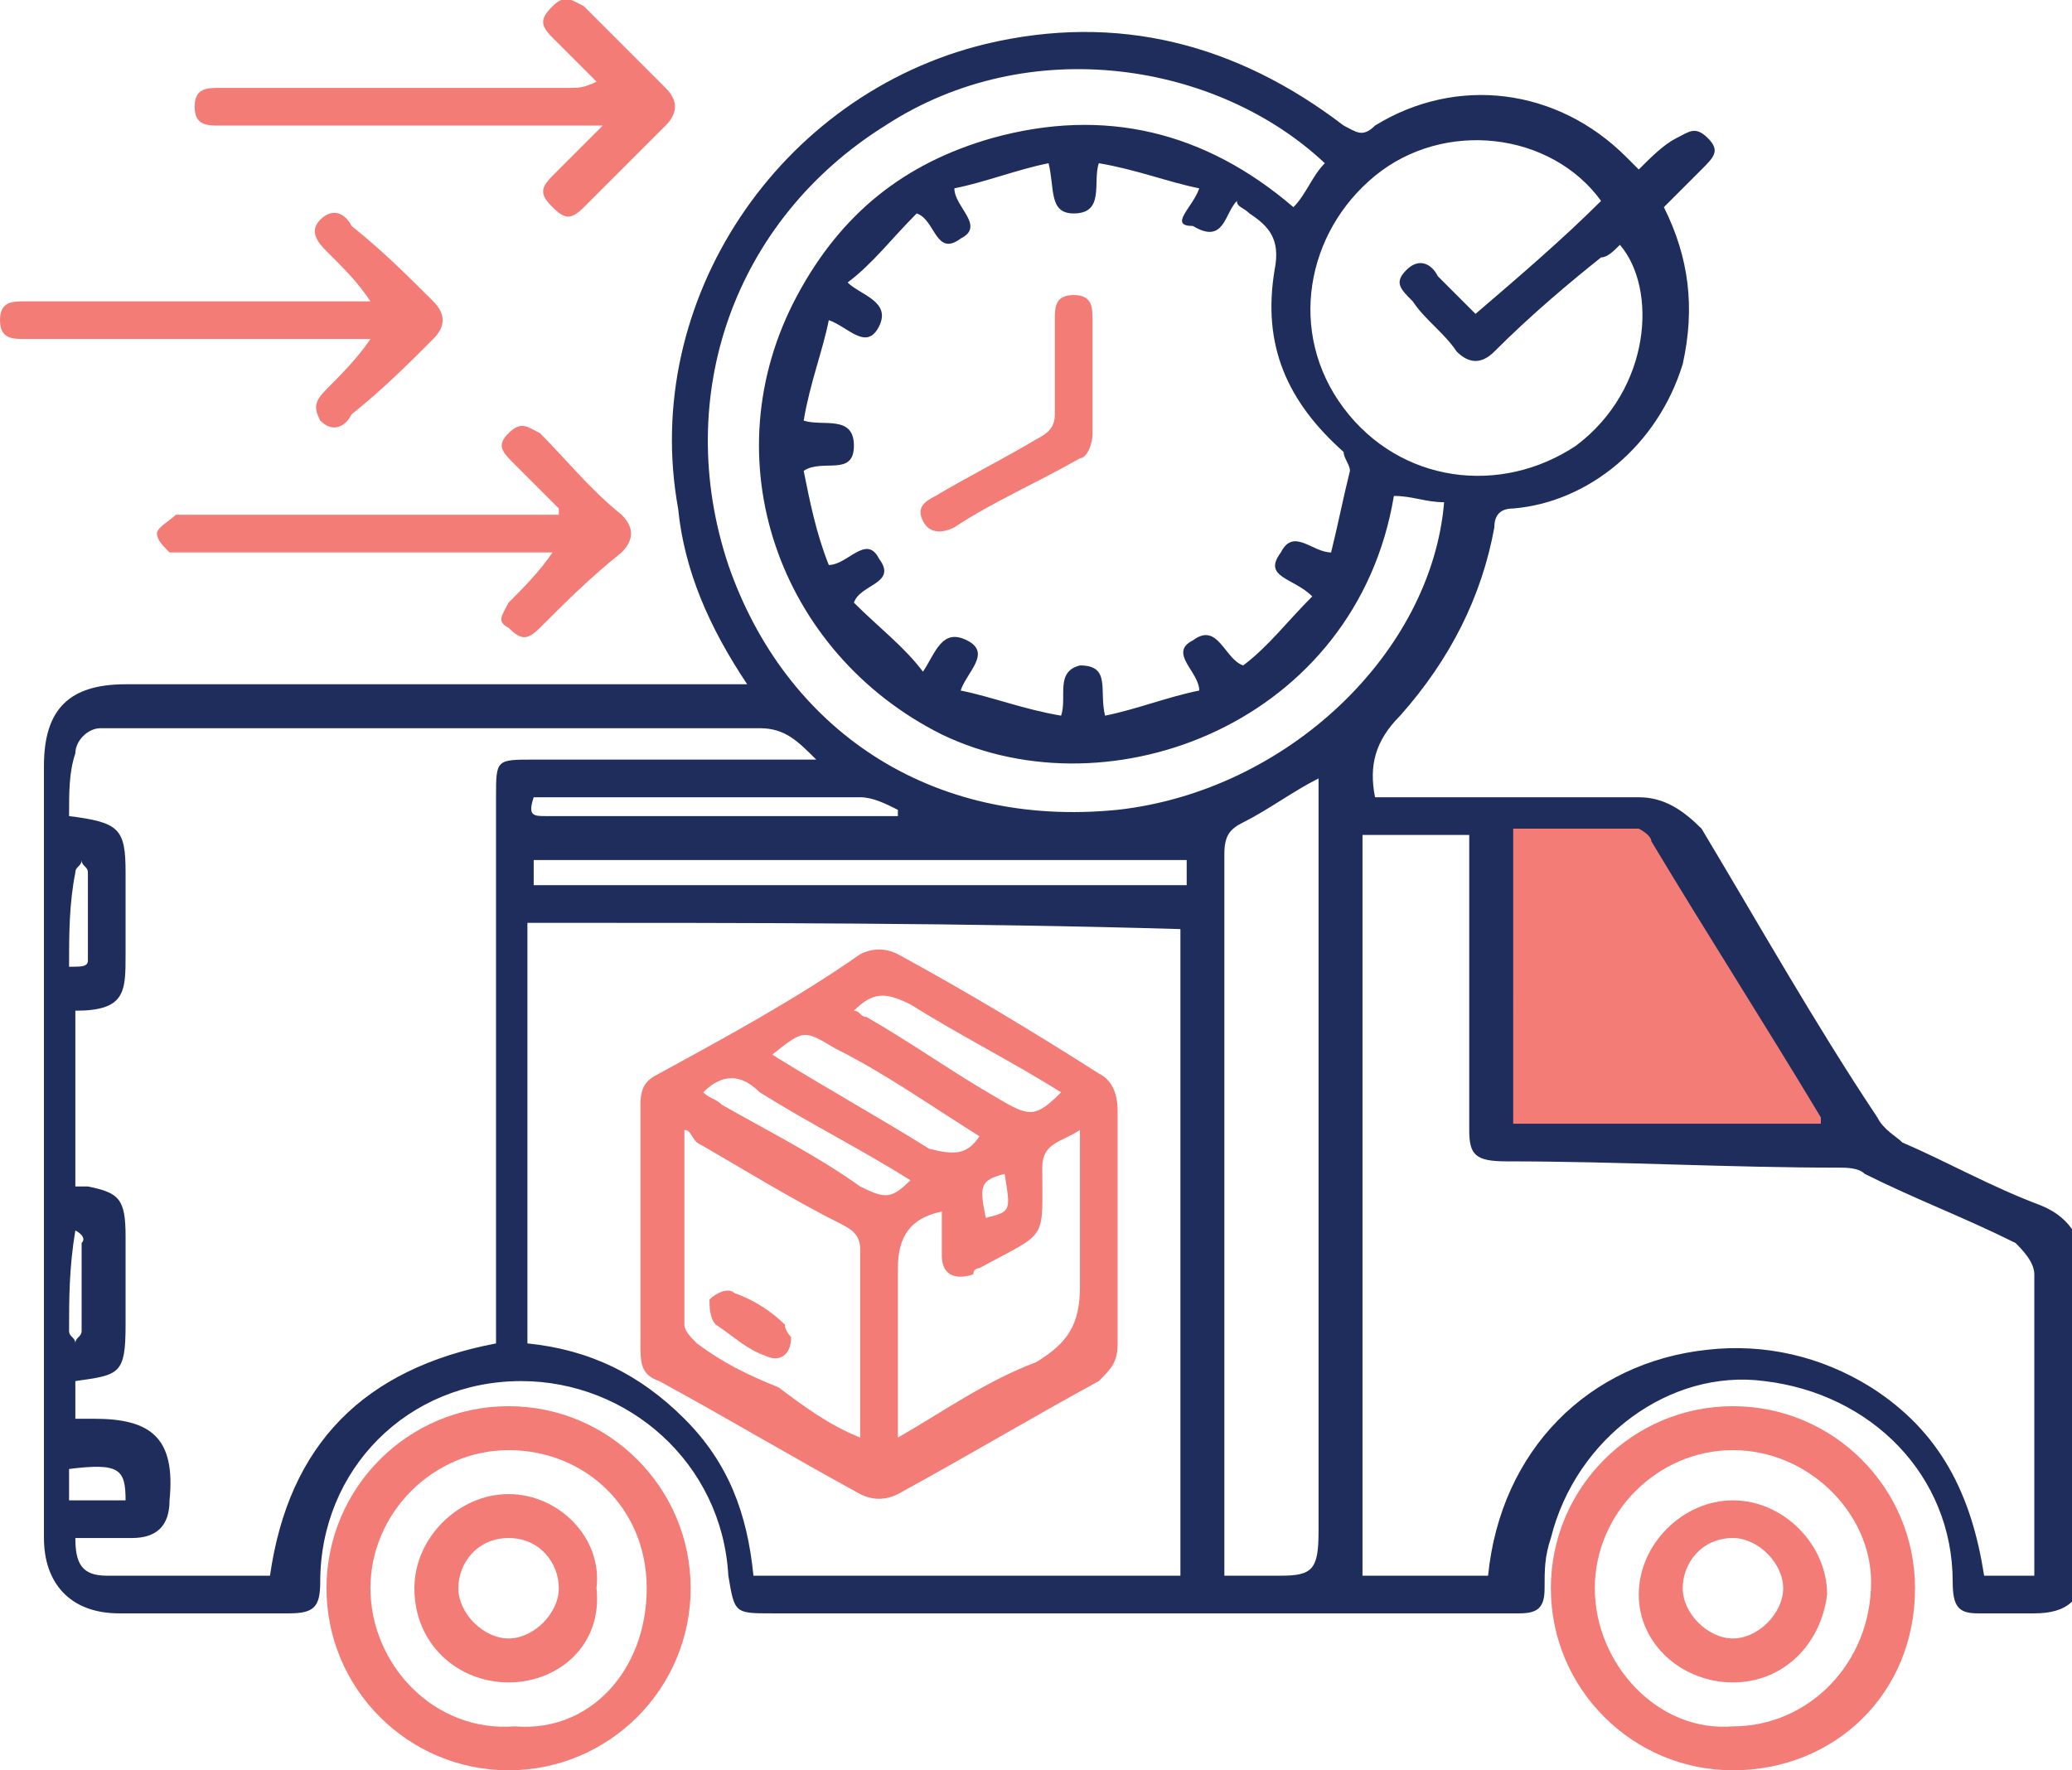 <?xml version="1.0" encoding="utf-8"?>
<!-- Generator: Adobe Illustrator 25.2.1, SVG Export Plug-In . SVG Version: 6.00 Build 0)  -->
<svg version="1.1" id="Layer_1" xmlns="http://www.w3.org/2000/svg" xmlns:xlink="http://www.w3.org/1999/xlink" x="0px" y="0px"
	 viewBox="0 0 33 28.2" style="enable-background:new 0 0 33 28.2;" xml:space="preserve">
<style type="text/css">
	.st0{fill:#F7F4EA;}
	.st1{fill:#070707;}
	.st2{fill:#010101;}
	.st3{fill:#1F2D5C;}
	.st4{fill:#F37C77;}
</style>
<g>
	<polygon class="st4" points="23.9,18.1 23.9,13.1 26.4,13.1 29.4,18 	"/>
	<g>
		<path class="st3" d="M11.9,10.9c-0.6-0.9-1-1.8-1.1-2.8c-0.6-3.3,1.6-6.6,4.9-7.4c2.1-0.5,4,0,5.7,1.3c0.2,0.1,0.3,0.2,0.5,0
			c1.3-0.8,2.9-0.6,4,0.5c0.1,0.1,0.1,0.1,0.2,0.2c0.2-0.2,0.4-0.4,0.6-0.5c0.2-0.1,0.3-0.2,0.5,0c0.2,0.2,0.1,0.3-0.1,0.5
			c-0.2,0.2-0.4,0.4-0.6,0.6c0.4,0.8,0.5,1.6,0.3,2.5c-0.4,1.3-1.5,2.2-2.7,2.3c-0.2,0-0.3,0.1-0.3,0.3c-0.2,1.1-0.7,2.1-1.5,3
			c-0.4,0.4-0.5,0.8-0.4,1.3c0.1,0,0.2,0,0.4,0c1.3,0,2.5,0,3.8,0c0.4,0,0.7,0.2,1,0.5c0.9,1.5,1.8,3.1,2.8,4.6
			c0.1,0.2,0.3,0.3,0.4,0.4c0.7,0.3,1.4,0.7,2.2,1c0.5,0.2,0.7,0.6,0.7,1.1c0,1.5,0,3.1,0,4.6c0,0.6-0.3,0.8-0.8,0.8
			c-0.3,0-0.6,0-0.9,0c-0.3,0-0.4-0.1-0.4-0.5c0-1.7-1.3-3-3-3.2c-1.5-0.2-3,0.9-3.4,2.5c-0.1,0.3-0.1,0.5-0.1,0.8
			c0,0.3-0.1,0.4-0.4,0.4c-0.1,0-0.2,0-0.3,0c-3.9,0-7.7,0-11.6,0c-0.6,0-0.6,0-0.7-0.6c-0.1-1.8-1.6-3.1-3.3-3.1
			c-1.8,0-3.2,1.4-3.2,3.2c0,0.4-0.1,0.5-0.5,0.5c-0.9,0-1.8,0-2.7,0c-0.8,0-1.2-0.5-1.2-1.2c0-4.1,0-8.2,0-12.3
			c0-0.9,0.4-1.3,1.3-1.3c3.2,0,6.4,0,9.7,0C11.5,10.9,11.7,10.9,11.9,10.9z M1.1,13C1.9,13.1,2,13.2,2,13.9c0,0.4,0,0.8,0,1.3
			c0,0.6,0,0.9-0.8,0.9c0,0,0,0,0,0c0,0.9,0,1.9,0,2.8c0.1,0,0.1,0,0.2,0C1.9,19,2,19.1,2,19.7c0,0.5,0,0.9,0,1.4
			c0,0.8-0.1,0.8-0.8,0.9c0,0,0,0,0,0c0,0.2,0,0.4,0,0.6c0.1,0,0.2,0,0.3,0c0.9,0,1.3,0.3,1.2,1.3c0,0.4-0.2,0.6-0.6,0.6
			c-0.3,0-0.6,0-0.9,0c0,0.4,0.1,0.6,0.5,0.6c0.4,0,0.8,0,1.2,0c0.5,0,0.9,0,1.4,0c0.3-2.1,1.5-3.3,3.6-3.7c0-0.1,0-0.3,0-0.4
			c0-2.8,0-5.6,0-8.3c0-0.6,0-0.6,0.6-0.6c1.4,0,2.7,0,4.1,0c0.1,0,0.2,0,0.4,0c-0.3-0.3-0.5-0.5-0.9-0.5c-3.4,0-6.8,0-10.2,0
			c-0.1,0-0.2,0-0.3,0c-0.2,0-0.4,0.2-0.4,0.4C1.1,12.3,1.1,12.6,1.1,13z M21.7,13.3c0,4,0,7.9,0,11.8c0.6,0,1.3,0,2,0
			c0.2-2,1.6-3.4,3.5-3.6c0.9-0.1,1.8,0.1,2.6,0.6c1.1,0.7,1.6,1.7,1.8,3c0.3,0,0.6,0,0.8,0c0,0,0-0.1,0-0.1c0-1.6,0-3.2,0-4.7
			c0-0.2-0.2-0.4-0.3-0.5c-0.8-0.4-1.6-0.7-2.4-1.1c-0.1-0.1-0.3-0.1-0.4-0.1c-1.8,0-3.5-0.1-5.3-0.1c-0.5,0-0.6-0.1-0.6-0.5
			c0-1.4,0-2.8,0-4.3c0-0.1,0-0.3,0-0.4C22.9,13.3,22.3,13.3,21.7,13.3z M19.1,3c-0.5-0.1-1-0.3-1.6-0.4c-0.1,0.3,0.1,0.8-0.4,0.8
			c-0.4,0-0.3-0.4-0.4-0.8c-0.5,0.1-1,0.3-1.5,0.4c0,0.3,0.5,0.6,0.1,0.8c-0.4,0.3-0.4-0.3-0.7-0.4c-0.4,0.4-0.7,0.8-1.1,1.1
			c0.2,0.2,0.7,0.3,0.5,0.7c-0.2,0.4-0.5,0-0.8-0.1c-0.1,0.5-0.3,1-0.4,1.6c0.3,0.1,0.8-0.1,0.8,0.4c0,0.5-0.5,0.2-0.8,0.4
			C12.9,8,13,8.5,13.2,9c0.3,0,0.6-0.5,0.8-0.1c0.3,0.4-0.3,0.4-0.4,0.7c0.4,0.4,0.8,0.7,1.1,1.1c0.2-0.3,0.3-0.7,0.7-0.5
			c0.4,0.2,0,0.5-0.1,0.8c0.5,0.1,1,0.3,1.6,0.4c0.1-0.3-0.1-0.7,0.3-0.8c0.5,0,0.3,0.4,0.4,0.8c0.5-0.1,1-0.3,1.5-0.4
			c0-0.3-0.5-0.6-0.1-0.8c0.4-0.3,0.5,0.3,0.8,0.4c0.4-0.3,0.7-0.7,1.1-1.1c-0.3-0.3-0.8-0.3-0.5-0.7c0.2-0.4,0.5,0,0.8,0
			c0.1-0.4,0.2-0.9,0.3-1.3c0-0.1-0.1-0.2-0.1-0.3c-0.9-0.8-1.3-1.7-1.1-2.9c0.1-0.5-0.1-0.7-0.4-0.9c-0.1-0.1-0.2-0.1-0.2-0.2
			c-0.2,0.2-0.2,0.7-0.7,0.4C18.6,3.6,19,3.3,19.1,3z M8.4,14.7c0,2.2,0,4.5,0,6.7c1,0.1,1.8,0.5,2.5,1.2c0.7,0.7,1,1.5,1.1,2.5
			c2.3,0,4.6,0,6.8,0c0-3.5,0-6.9,0-10.3C15.4,14.7,11.9,14.7,8.4,14.7z M22.2,7.9c-0.6,3.6-4.5,5.1-7.2,3.8c-2.6-1.3-3.7-4.4-2.3-7
			c0.7-1.3,1.7-2.1,3.1-2.5c1.8-0.5,3.4-0.1,4.8,1.1c0.2-0.2,0.3-0.5,0.5-0.7c-1.7-1.6-4.7-2.1-7-0.6c-2.4,1.5-3.4,4.3-2.5,7
			c0.9,2.6,3.2,4.2,6.2,3.9c2.7-0.3,5-2.5,5.2-4.9C22.7,8,22.5,7.9,22.2,7.9z M19.5,25.1c0.3,0,0.6,0,0.9,0c0.5,0,0.6-0.1,0.6-0.7
			c0-3.9,0-7.9,0-11.8c0-0.1,0-0.2,0-0.2c-0.4,0.2-0.8,0.5-1.2,0.7c-0.2,0.1-0.3,0.2-0.3,0.5c0,3.7,0,7.5,0,11.2
			C19.5,24.8,19.5,25,19.5,25.1z M25.5,3.2c-0.8-1.1-2.5-1.3-3.6-0.4c-1.1,0.9-1.4,2.5-0.5,3.7c0.9,1.2,2.5,1.4,3.7,0.6
			c1.2-0.9,1.3-2.5,0.7-3.2c-0.1,0.1-0.2,0.2-0.3,0.2C25,4.5,24.4,5,23.8,5.6c-0.2,0.2-0.4,0.2-0.6,0c-0.2-0.3-0.5-0.5-0.7-0.8
			c-0.2-0.2-0.3-0.3-0.1-0.5c0.2-0.2,0.4-0.1,0.5,0.1c0.2,0.2,0.4,0.4,0.6,0.6C24.2,4.4,24.9,3.8,25.5,3.2z M24.1,17.9
			c1.6,0,3.3,0,4.9,0c0,0,0,0,0-0.1c-0.9-1.5-1.8-2.9-2.7-4.4c0-0.1-0.2-0.2-0.2-0.2c-0.7,0-1.3,0-2,0
			C24.1,14.8,24.1,16.3,24.1,17.9z M18.9,14.1c0-0.1,0-0.3,0-0.4c-3.5,0-7,0-10.4,0c0,0.2,0,0.3,0,0.4
			C11.9,14.1,15.4,14.1,18.9,14.1z M8.5,12.7C8.4,13,8.5,13,8.7,13c1.8,0,3.6,0,5.4,0c0.1,0,0.1,0,0.2,0c0,0,0-0.1,0-0.1
			c-0.2-0.1-0.4-0.2-0.6-0.2c-0.6,0-1.2,0-1.8,0C10.7,12.7,9.6,12.7,8.5,12.7z M1.1,15.4C1.1,15.4,1.2,15.5,1.1,15.4
			c0.2,0,0.3,0,0.3-0.1c0-0.5,0-0.9,0-1.4c0-0.1-0.1-0.1-0.1-0.2c0,0.1-0.1,0.1-0.1,0.2C1.1,14.4,1.1,14.9,1.1,15.4z M1.2,19.6
			C1.2,19.6,1.1,19.6,1.2,19.6c-0.1,0.6-0.1,1.1-0.1,1.6c0,0.1,0.1,0.1,0.1,0.2c0-0.1,0.1-0.1,0.1-0.2c0-0.5,0-0.9,0-1.4
			C1.4,19.7,1.2,19.6,1.2,19.6z M1.1,23.9c0.3,0,0.6,0,0.9,0c0-0.5-0.1-0.6-0.9-0.5C1.1,23.5,1.1,23.7,1.1,23.9z"/>
		<path class="st4" d="M27.6,28.2c-1.6,0-2.9-1.3-2.9-2.9c0-1.6,1.3-2.9,2.9-2.9c1.6,0,2.9,1.3,2.9,2.9C30.5,27,29.2,28.2,27.6,28.2
			z M27.6,23.1c-1.2,0-2.2,1-2.2,2.2c0,1.2,1,2.3,2.2,2.2c1.2,0,2.2-1,2.2-2.3C29.8,24.1,28.8,23.1,27.6,23.1z"/>
		<path class="st4" d="M8.1,28.2c-1.6,0-2.9-1.3-2.9-2.9c0-1.6,1.3-2.9,2.9-2.9c1.6,0,2.9,1.3,2.9,2.9C11,26.9,9.7,28.2,8.1,28.2z
			 M10.3,25.3c0-1.3-1-2.2-2.2-2.2c-1.2,0-2.2,1-2.2,2.2c0,1.2,1,2.3,2.3,2.2C9.4,27.6,10.3,26.6,10.3,25.3z"/>
		<path class="st4" d="M8.9,8.1C8.6,7.8,8.4,7.6,8.2,7.4C8,7.2,7.9,7.1,8.1,6.9c0.2-0.2,0.3-0.1,0.5,0C9,7.3,9.4,7.8,9.9,8.2
			c0.2,0.2,0.2,0.4,0,0.6C9.4,9.2,9,9.6,8.6,10c-0.2,0.2-0.3,0.2-0.5,0C7.9,9.9,8,9.8,8.1,9.6c0.2-0.2,0.5-0.5,0.7-0.8
			c-0.1,0-0.2,0-0.3,0c-1.8,0-3.6,0-5.5,0c-0.1,0-0.2,0-0.3,0C2.6,8.7,2.5,8.6,2.5,8.5c0-0.1,0.2-0.2,0.3-0.3c0.1,0,0.2,0,0.3,0
			c1.8,0,3.6,0,5.4,0c0.1,0,0.2,0,0.4,0C8.9,8.1,8.9,8.1,8.9,8.1z"/>
		<path class="st4" d="M9.5,1.3C9.3,1.1,9,0.8,8.8,0.6c-0.2-0.2-0.2-0.3,0-0.5c0.2-0.2,0.3-0.1,0.5,0c0.4,0.4,0.9,0.9,1.3,1.3
			c0.2,0.2,0.2,0.4,0,0.6c-0.4,0.4-0.8,0.8-1.3,1.3c-0.2,0.2-0.3,0.2-0.5,0C8.6,3.1,8.6,3,8.8,2.8C9,2.6,9.3,2.3,9.6,2
			C9.3,2,9.2,2,9.1,2C7.3,2,5.5,2,3.7,2C3.6,2,3.6,2,3.5,2C3.3,2,3.1,2,3.1,1.7c0-0.3,0.2-0.3,0.4-0.3c0.1,0,0.2,0,0.2,0
			c1.8,0,3.6,0,5.4,0C9.2,1.4,9.3,1.4,9.5,1.3C9.5,1.3,9.5,1.3,9.5,1.3z"/>
		<path class="st4" d="M5.9,5.4c-1.4,0-2.7,0-4.1,0c-0.5,0-0.9,0-1.4,0C0.2,5.4,0,5.4,0,5.1c0-0.3,0.2-0.3,0.4-0.3
			c1.7,0,3.5,0,5.2,0c0.1,0,0.1,0,0.3,0C5.7,4.5,5.5,4.3,5.2,4C5.1,3.9,4.9,3.7,5.1,3.5c0.2-0.2,0.4-0.1,0.5,0.1
			C6.1,4,6.5,4.4,6.9,4.8c0.2,0.2,0.2,0.4,0,0.6C6.5,5.8,6.1,6.2,5.6,6.6C5.5,6.8,5.3,6.9,5.1,6.7C5,6.5,5,6.4,5.2,6.2
			C5.4,6,5.7,5.7,5.9,5.4C5.9,5.5,5.9,5.4,5.9,5.4z"/>
		<path class="st4" d="M17.4,6c0,0.3,0,0.6,0,0.9c0,0.2-0.1,0.4-0.2,0.4c-0.7,0.4-1.4,0.7-2,1.1c-0.2,0.1-0.4,0.1-0.5-0.1
			c-0.1-0.2,0-0.3,0.2-0.4C15.4,7.6,16,7.3,16.5,7c0.2-0.1,0.3-0.2,0.3-0.4c0-0.5,0-1,0-1.5c0-0.2,0-0.4,0.3-0.4
			c0.3,0,0.3,0.2,0.3,0.4C17.4,5.4,17.4,5.7,17.4,6C17.4,6,17.4,6,17.4,6z"/>
		<path class="st4" d="M10.2,19.4c0-0.6,0-1.2,0-1.8c0-0.3,0.1-0.4,0.3-0.5c1.1-0.6,2.2-1.2,3.2-1.9c0.2-0.1,0.4-0.1,0.6,0
			c1.1,0.6,2.1,1.2,3.2,1.9c0.2,0.1,0.3,0.3,0.3,0.6c0,1.2,0,2.4,0,3.7c0,0.3-0.1,0.4-0.3,0.6c-1.1,0.6-2.1,1.2-3.2,1.8
			c-0.2,0.1-0.4,0.1-0.6,0c-1.1-0.6-2.1-1.2-3.2-1.8c-0.3-0.1-0.3-0.3-0.3-0.6C10.2,20.6,10.2,20,10.2,19.4
			C10.2,19.4,10.2,19.4,10.2,19.4z M13.7,22.9c0-0.1,0-0.2,0-0.3c0-0.9,0-1.8,0-2.7c0-0.2-0.1-0.3-0.3-0.4c-0.8-0.4-1.6-0.9-2.3-1.3
			C11,18.1,11,18,10.9,18c0,1.1,0,2.1,0,3.1c0,0.1,0.1,0.2,0.2,0.3c0.4,0.3,0.8,0.5,1.3,0.7C12.8,22.4,13.2,22.7,13.7,22.9z
			 M17.2,18c-0.3,0.2-0.6,0.2-0.6,0.6c0,1.2,0.1,1-1,1.6c0,0-0.1,0-0.1,0.1c-0.3,0.1-0.5,0-0.5-0.3c0-0.2,0-0.5,0-0.7
			c-0.5,0.1-0.7,0.4-0.7,0.9c0,0.8,0,1.6,0,2.4c0,0.1,0,0.2,0,0.3c0.7-0.4,1.4-0.9,2.2-1.2c0.5-0.3,0.7-0.6,0.7-1.2
			C17.2,19.7,17.2,18.9,17.2,18z M13.6,16.1c0.1,0,0.1,0.1,0.2,0.1c0.7,0.4,1.4,0.9,2.1,1.3c0.5,0.3,0.6,0.3,1-0.1
			c-0.8-0.5-1.6-0.9-2.4-1.4C14.1,15.8,13.9,15.8,13.6,16.1z M11.2,17.4c0.1,0.1,0.2,0.1,0.3,0.2c0.7,0.4,1.5,0.8,2.2,1.3
			c0.4,0.2,0.5,0.2,0.8-0.1c-0.8-0.5-1.6-0.9-2.4-1.4C11.8,17.1,11.5,17.1,11.2,17.4z M15.6,18.1c-0.8-0.5-1.5-1-2.3-1.4
			c-0.5-0.3-0.5-0.3-1,0.1c0.8,0.5,1.7,1,2.5,1.5C15.2,18.4,15.4,18.4,15.6,18.1z M16,18.7c-0.4,0.1-0.4,0.2-0.3,0.7
			C16.1,19.3,16.1,19.3,16,18.7z"/>
		<path class="st4" d="M27.6,26.8c-0.8,0-1.5-0.6-1.5-1.4c0-0.8,0.7-1.5,1.5-1.5c0.8,0,1.5,0.7,1.5,1.5C29,26.2,28.4,26.8,27.6,26.8
			z M26.8,25.3c0,0.4,0.4,0.8,0.8,0.8c0.4,0,0.8-0.4,0.8-0.8c0-0.4-0.4-0.8-0.8-0.8C27.1,24.5,26.8,24.9,26.8,25.3z"/>
		<path class="st4" d="M8.1,26.8c-0.8,0-1.5-0.6-1.5-1.5c0-0.8,0.7-1.5,1.5-1.5c0.8,0,1.5,0.7,1.4,1.5C9.6,26.2,8.9,26.8,8.1,26.8z
			 M8.1,24.5c-0.5,0-0.8,0.4-0.8,0.8c0,0.4,0.4,0.8,0.8,0.8c0.4,0,0.8-0.4,0.8-0.8C8.9,24.9,8.6,24.5,8.1,24.5z"/>
		<path class="st4" d="M12.6,21.3c0,0.3-0.2,0.4-0.4,0.3c-0.3-0.1-0.5-0.3-0.8-0.5c-0.1-0.1-0.1-0.3-0.1-0.4
			c0.1-0.1,0.3-0.2,0.4-0.1c0.3,0.1,0.6,0.3,0.8,0.5C12.5,21.2,12.6,21.3,12.6,21.3z"/>
	</g>
</g>
</svg>
